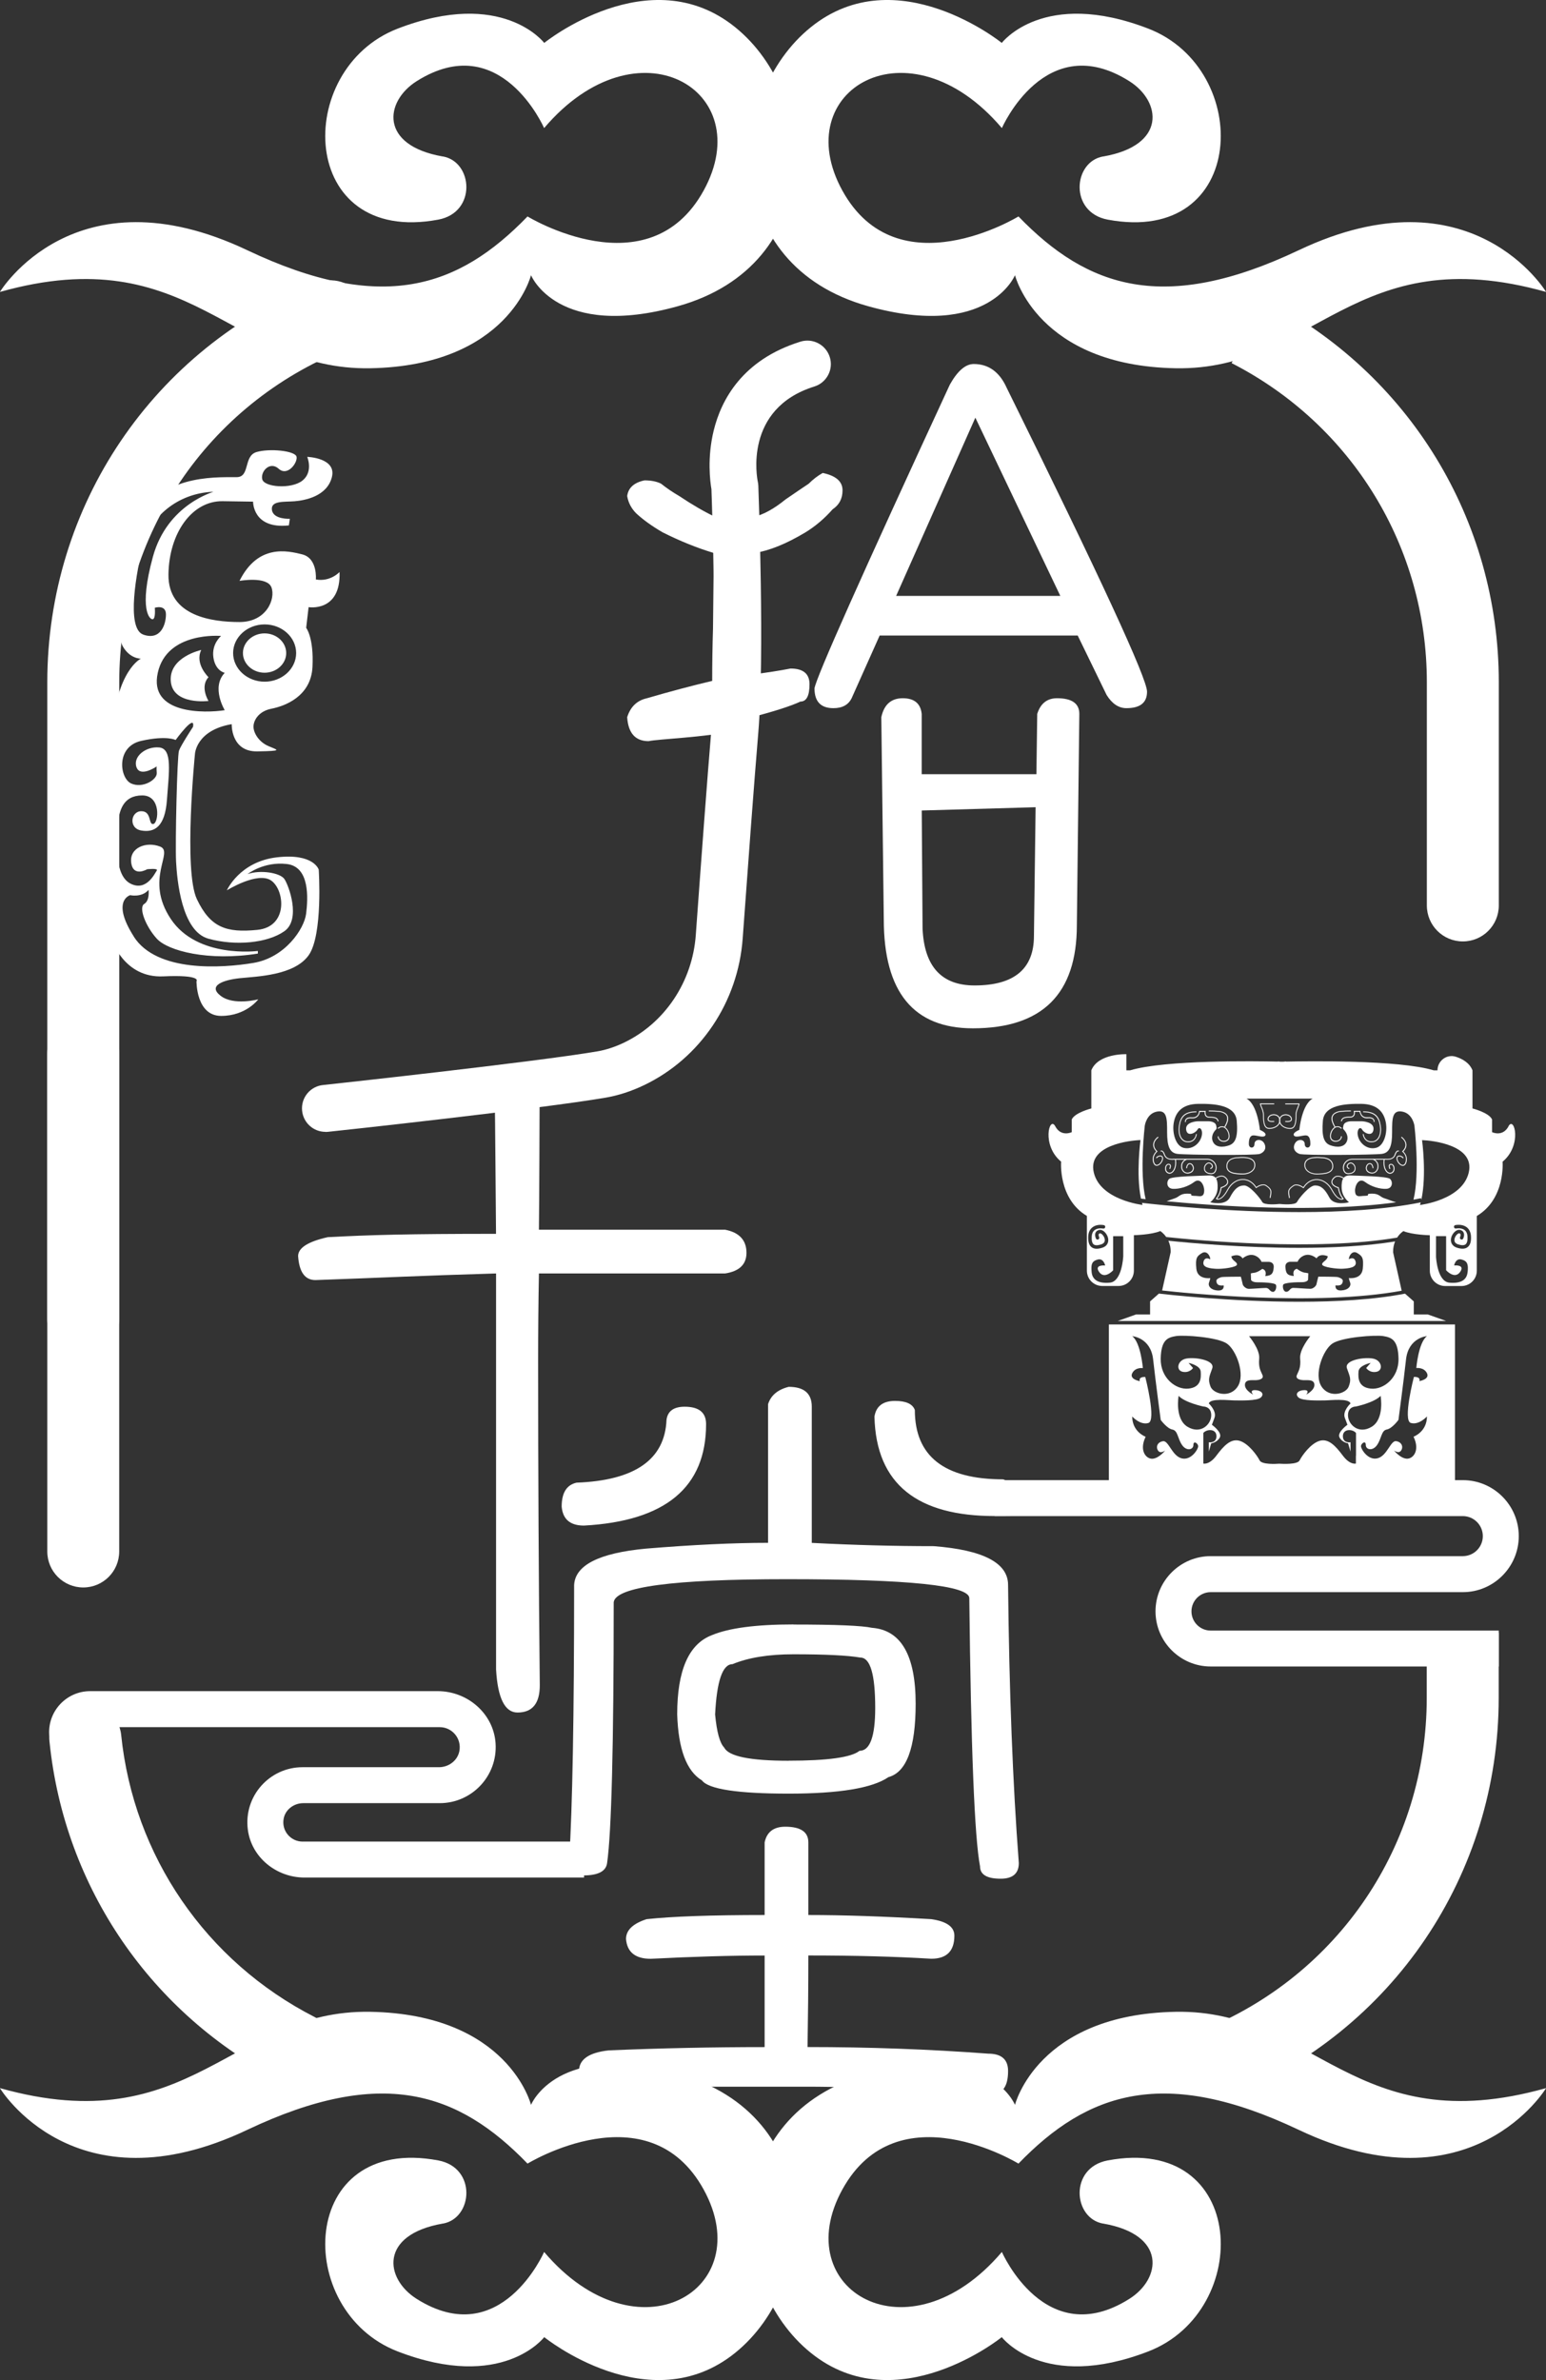 <?xml version="1.0" encoding="UTF-8"?>
<svg xmlns="http://www.w3.org/2000/svg" id="_图层_2" data-name="图层 2" viewBox="0 0 306.6 471.93">
  <rect x="0" y="0" width="306.6" height="471.93" fill="#333333" stroke="none"/>
  <g id="_图层_1-2" data-name="图层 1">
    <g>
      <g>
        <g>
          <path d="M145.73,144.92c-6.11,1.31-15.14,1.61-17.1,2.04-2.62,0-4.04-1.58-4.25-4.75.65-2.07,1.96-3.33,3.93-3.76,4.47-1.31,8.78-2.45,12.93-3.44,0-3.38.05-6.82.16-10.31l.16-15.05c-3.27-.98-6.65-2.34-10.14-4.09-2.07-1.2-3.82-2.45-5.24-3.76-.98-.98-1.58-2.13-1.8-3.44.22-1.64,1.36-2.67,3.44-3.11,1.31,0,2.4.22,3.27.65,1.09.87,2.29,1.69,3.6,2.45,2.62,1.75,4.96,3.11,7.04,4.09M149.58,102.46c1.85-.43,3.93-1.58,6.22-3.44,1.74-1.2,3.27-2.23,4.58-3.11.87-.87,1.8-1.58,2.78-2.13,2.62.55,3.93,1.69,3.93,3.44,0,1.64-.65,2.89-1.96,3.76-1.64,1.86-3.44,3.38-5.4,4.58-3.82,2.29-7.2,3.66-10.15,4.09v11.62c0,4.36-.06,8.51-.16,12.44,2.62-.33,5.07-.71,7.36-1.15,2.51,0,3.76,1.04,3.76,3.11,0,2.29-.6,3.44-1.8,3.44-1.86.87-5.07,1.91-9.65,3.11M213.72,126.02h-39.27l-5.56,12.44c-.65,1.31-1.86,1.96-3.6,1.96-2.51,0-3.76-1.31-3.76-3.93.33-2.18,9.27-22.25,26.84-60.22,1.53-2.73,3.11-4.09,4.74-4.09,2.95,0,5.13,1.58,6.55,4.75,18.54,37.53,27.82,57.6,27.82,60.22,0,2.18-1.36,3.27-4.09,3.27-1.53,0-2.84-.87-3.93-2.62l-5.73-11.78ZM182.8,153.51h22.74l.16-11.95c.65-2.07,1.96-3.11,3.93-3.11,2.95,0,4.42,1.04,4.42,3.11l-.49,41.89c0,13.64-6.87,20.45-20.62,20.45-11.78,0-17.67-7.2-17.67-21.6l-.49-40.09c.54-2.51,1.96-3.76,4.25-3.76s3.54,1.04,3.76,3.11v11.95ZM177.72,118.16h32.56l-16.85-35.34-15.71,35.34ZM205.38,160.06l-22.58.65.16,23.4c.33,7.53,3.76,11.29,10.31,11.29,7.85,0,11.78-3.27,11.78-9.82l.33-25.53Z" style="fill: #fff;"></path>
          <path d="M143.79,243.83h-36.91c.07-5.62.12-21.51.14-27.18h-8.92c.11,5.19.2,21.35.27,28-17.56,0-24.96.22-33.36.66-3.93.88-5.89,2.13-5.89,3.76.22,3.17,1.36,4.75,3.44,4.75,12.66-.44,20.87-.88,35.82-1.31v78.55c.33,5.67,1.75,8.51,4.25,8.51,2.95,0,4.42-1.8,4.42-5.4-.22-20.84-.33-42.22-.33-64.15,0-6,.05-11.84.16-17.51h36.91c2.83-.43,4.25-1.8,4.25-4.09,0-2.51-1.42-4.04-4.25-4.59Z" style="fill: #fff;"></path>
          <path d="M135.77,278.93c2.84,0,4.26,1.15,4.26,3.44,0,12.55-8.07,19.25-24.22,20.13-2.73,0-4.2-1.25-4.42-3.76,0-2.73.98-4.31,2.95-4.75,11.56-.43,17.51-4.58,17.84-12.44.22-1.74,1.42-2.62,3.6-2.62ZM160.97,305.93c8.4.44,16.47.65,24.22.65,9.82.76,14.73,3.33,14.73,7.69.22,21.06.93,39.44,2.13,55.14,0,2.07-1.2,3.11-3.6,3.11-2.73,0-4.09-.82-4.09-2.45-1.09-5.67-1.8-23.4-2.13-53.18,0-2.51-12.05-3.76-36.16-3.76-22.58,0-34.04,1.53-34.36,4.58,0,28.36-.44,45.6-1.31,51.71-.22,1.64-1.8,2.45-4.74,2.45-1.86,0-2.78-1.04-2.78-3.11.65-10.47.98-28.64.98-54.49.22-3.93,4.96-6.33,14.24-7.2,9.27-.76,17.34-1.15,24.22-1.15v-27.49c.55-1.74,1.91-2.89,4.09-3.44,3.05,0,4.58,1.31,4.58,3.93v27ZM151.64,405.91v-18.16c-6.66,0-14.18.22-22.58.65-3.06,0-4.69-1.31-4.91-3.93,0-1.74,1.36-3.05,4.09-3.93,5.02-.54,12.82-.82,23.4-.82v-14.4c.43-2.07,1.8-3.11,4.09-3.11,3.05,0,4.58,1.04,4.58,3.11v14.4c6.87,0,15,.27,24.38.82,3.05.44,4.58,1.53,4.58,3.27,0,3.06-1.53,4.58-4.58,4.58-7.09-.43-15.22-.65-24.38-.65,0,6.11-.06,12.16-.16,18.16,12.11,0,24.05.43,35.84,1.31,2.62,0,3.93,1.15,3.93,3.44,0,3.05-1.09,4.58-3.27,4.58-4.58,0-10.42-.27-17.51-.82-6.55-.44-12.98-.65-19.31-.65h-24.22c-8.95.44-14.67.65-17.18.65-2.18,0-3.38-1.26-3.6-3.76,0-2.29,1.96-3.66,5.89-4.09,10.36-.44,20.67-.65,30.93-.65ZM157.37,322.12c8.4,0,13.58.22,15.55.65,5.78.44,8.67,5.46,8.67,15.05,0,8.73-1.8,13.58-5.4,14.56-3.17,2.18-9.77,3.27-19.8,3.27s-15.87-.87-17.18-2.62c-3.06-1.85-4.69-6.22-4.91-13.09,0-8.73,2.29-13.96,6.87-15.71,3.38-1.42,8.78-2.13,16.2-2.13ZM156.39,349.12c7.74,0,12.44-.65,14.07-1.96,2.07,0,3.11-2.84,3.11-8.51,0-6.65-.98-9.98-2.95-9.98-2.51-.43-6.93-.65-13.25-.65-4.91,0-8.95.65-12.11,1.96-1.96,0-3.11,3.33-3.44,9.98.33,3.49.93,5.67,1.8,6.55.87,1.75,5.13,2.62,12.76,2.62ZM177.5,277.78c2.18,0,3.49.6,3.93,1.8,0,9.16,5.83,13.75,17.51,13.75,1.42.44,2.13,1.8,2.13,4.09,0,2.51,11.37,3.19-3.8,3.19s-23.53-6.19-23.85-19.72c.33-2.07,1.69-3.11,4.09-3.11Z" style="fill: #fff;"></path>
        </g>
        <path d="M64.54,224.43c-2.38,0-4.41-1.81-4.63-4.23-.24-2.56,1.65-4.83,4.2-5.06.49-.05,41.99-4.55,54.42-6.68,1.67-.29,3.41-.86,5.16-1.69,8.15-3.89,13.63-12.08,14.3-21.38.97-13.46,2.3-31.47,3.1-40.86,1.16-13.69.13-44,0-47.54-.26-1.5-.87-6.21.45-11.62,1.48-6.05,5.66-14.03,17.19-17.62,2.45-.77,5.06.6,5.83,3.06.77,2.45-.6,5.06-3.06,5.83-14.09,4.4-11.34,18.3-11.21,18.89.05.26.09.52.1.78.05,1.38,1.26,33.97-.01,49.02-.79,9.34-2.12,27.31-3.09,40.74-.91,12.63-8.42,23.78-19.58,29.11-2.53,1.21-5.09,2.04-7.6,2.47-12.78,2.19-53.12,6.59-55.13,6.78-.15.01-.29.02-.44.02Z" style="fill: #fff;"></path>
      </g>
      <g>
        <g>
          <path d="M242.7,226.4c-.2,0-.39-.04-.58-.14-.39-.19-.62-.54-.62-.94h.17c0,.33.2.62.52.78.3.15.78.2,1.2-.12.36-.28.33-.91.14-1.42-.21-.56-.66-1.11-1.22-1.07-.3.02-.42.12-.7.33h-.01s-.11-.13-.11-.13c.3-.23.46-.35.81-.37.69-.05,1.17.61,1.39,1.19.21.57.24,1.29-.2,1.62-.24.18-.52.28-.81.28Z" style="fill: #fff;"></path>
          <path d="M235.61,226.5c-.49,0-.92-.18-1.25-.54-.53-.58-.74-1.57-.57-2.7.26-1.73.95-2.89,3.49-2.89v.17c-2.41,0-3.07,1.09-3.32,2.74-.16,1.08.03,2.01.53,2.56.32.34.74.51,1.24.48,1.31-.08,1.46-1.41,1.46-1.46l.17.02s-.16,1.53-1.62,1.62c-.04,0-.09,0-.13,0Z" style="fill: #fff;"></path>
          <path d="M229.41,231.16c-.21,0-.53-.1-.71-.68-.36-1.15.36-1.94.6-2.16-.44-.47-.64-.95-.6-1.45.08-.88.91-1.45.95-1.48l.1.14s-.8.55-.87,1.35c-.04.46.16.93.61,1.37l.07.07-.08.06s-1,.8-.61,2.04c.09.27.26.59.58.56.42-.03.94-.63,1.02-1.18.04-.26-.03-.42-.21-.48-.27-.09-.73.1-.85.35l-.16-.08c.16-.32.71-.55,1.06-.44.12.04.4.18.33.67-.1.64-.67,1.29-1.18,1.33-.02,0-.03,0-.05,0Z" style="fill: #fff;"></path>
          <path d="M240.24,232.81s-.02,0-.04,0c-.71-.02-1.2-.31-1.37-.79-.15-.45.02-.99.43-1.33.25-.2.56-.24.84-.08.28.15.46.44.43.7-.01.13-.09.37-.48.49l-.05-.17c.22-.07.34-.19.35-.34.02-.19-.13-.42-.34-.53-.22-.12-.45-.09-.65.07-.35.29-.51.75-.38,1.13.14.41.57.65,1.21.67.4.01.67-.18.81-.58.17-.47.1-.98-.19-1.39-.31-.44-.8-.7-1.33-.7h-6.81s-1.42.17-1.81-.95c-.19-.55-.37-.67-.47-.7-.1-.03-.16.02-.16.03l-.11-.13s.17-.1.32-.06c.23.06.43.34.59.81.34.98,1.58.83,1.63.82h6.82c.59,0,1.14.3,1.48.78.32.47.4,1.03.21,1.55-.17.46-.49.7-.95.7Z" style="fill: #fff;"></path>
          <path d="M235.49,232.69c-.27,0-.51-.08-.72-.25-.4-.31-.59-.88-.51-1.43.09-.57.46-1.02,1.03-1.22l.06.16c-.5.19-.83.58-.91,1.09-.08.49.1,1,.44,1.27.21.17.58.32,1.14.1.41-.17.61-.51.54-.93-.06-.36-.3-.64-.56-.66-.12-.01-.22.02-.31.1-.25.22-.28.72-.28.72h-.17s.03-.58.34-.85c.12-.11.27-.16.44-.14.34.02.65.37.72.81.06.39-.08.88-.65,1.12-.2.08-.4.12-.59.12Z" style="fill: #fff;"></path>
          <path d="M231.96,232.72c-.07,0-.14,0-.22-.03-.54-.14-.73-.67-.67-1.14.06-.46.33-.78.67-.78.19,0,.32.06.4.18.18.29-.06.79-.09.85l-.16-.08c.06-.13.21-.5.1-.68-.04-.07-.12-.1-.25-.1-.29,0-.46.32-.49.62-.05.39.1.83.54.95.24.06.47,0,.68-.2.49-.45.72-1.46.55-2.44l.17-.03c.18,1.06-.06,2.1-.6,2.6-.19.18-.41.27-.63.27Z" style="fill: #fff;"></path>
          <path d="M251.81,223.84c-.1,0-.2,0-.29-.02-1.03-.14-1.03-1.81-1.03-2.7v-.11c0-.48-.25-1.11-.44-1.56-.16-.4-.21-.54-.16-.62.02-.03.05-.05.09-.05h2.72v.17h-2.66c.02.09.1.27.16.43.19.47.45,1.11.45,1.62v.11c0,.84,0,2.41.88,2.53.64.09,1.39-.15,1.82-.58.29-.29.42-.65.37-1.05-.08-.58-.55-.84-.97-.88-.46-.05-1,.14-1.15.58-.06.17-.05.3.02.39.2.24.83.21,1.06.17l.03.17s-.92.13-1.22-.23c-.12-.14-.14-.33-.06-.56.19-.53.81-.75,1.34-.7.49.05,1.04.35,1.12,1.03.06.45-.09.86-.42,1.2-.4.4-1.06.65-1.68.65Z" style="fill: #fff;"></path>
          <path d="M241.58,237.86c-.25,0-.39-.11-.4-.12l-.07-.06.06-.07c.75-.82.92-2.12.92-2.13v-.06s.06-.02.06-.02c.73-.22,1.15-.55,1.23-.94.06-.32-.13-.69-.53-.99-.75-.59-1.93.38-1.94.39l-.11-.13c.05-.04,1.3-1.07,2.16-.39.45.35.66.77.59,1.16-.06.32-.33.75-1.29,1.06-.04.26-.24,1.32-.88,2.09.07.03.2.05.36.02.36-.08.94-.45,1.66-1.79.68-1.27,1.8-2.05,2.99-2.09,1.07-.04,2.07.53,2.75,1.57.28-.19,1.28-.81,1.98-.35,1.16.76,1.08,1.18.93,2.1-.02.13-.05.28-.07.43l-.17-.03c.02-.16.05-.3.07-.44.15-.9.21-1.23-.85-1.93-.7-.46-1.84.39-1.85.4l-.08.06-.05-.08c-.65-1.03-1.62-1.6-2.65-1.57-1.13.04-2.19.79-2.85,2-.76,1.4-1.39,1.79-1.79,1.87-.07.01-.13.02-.18.02Z" style="fill: #fff;"></path>
          <path d="M246.43,232.88c-.07,0-.14,0-.22,0h-.15c-.89-.06-2-.12-2.53-.74-.24-.27-.34-.63-.3-1.07.14-1.62,2.23-1.61,2.35-1.61,1.44-.12,2.44.06,2.96.56.28.27.42.63.4,1.06-.02.44-.2.83-.54,1.14-.46.42-1.2.66-1.97.66ZM245.53,229.63c-.33,0-2.01.07-2.13,1.45-.03.39.05.7.26.94.49.56,1.55.62,2.41.67h.16c.8.06,1.59-.18,2.06-.6.31-.28.47-.62.48-1.02.01-.38-.1-.7-.35-.93-.48-.46-1.43-.63-2.83-.51h0s0,0,0,0c0,0-.02,0-.05,0Z" style="fill: #fff;"></path>
          <path d="M242.97,223.49l-.15-.09c.51-.86.67-1.54.49-2.03-.18-.48-.65-.68-1.08-.82-.58-.18-2.49-.18-2.51-.18v-.17c.08,0,1.96,0,2.56.19.29.09.96.3,1.2.92.21.54.04,1.28-.5,2.18Z" style="fill: #fff;"></path>
          <path d="M235.01,222.49s-.06-.36.19-.63c.22-.25.61-.35,1.16-.3.4.03.73-.06.98-.27.41-.35.46-.92.46-.93v-.08h1.32l-.02.11s-.11.5.14.8c.13.17.35.25.64.25,1.08,0,1.63.13,1.79.89l-.17.04c-.13-.59-.48-.75-1.62-.75-.35,0-.61-.11-.78-.31-.22-.28-.21-.66-.19-.84h-.95c-.03.19-.14.65-.51.97-.28.24-.66.35-1.11.31-.49-.04-.83.04-1.02.24-.19.21-.15.49-.15.49l-.17.03Z" style="fill: #fff;"></path>
        </g>
        <g>
          <path d="M264.92,226.4c-.28,0-.57-.09-.81-.28-.43-.33-.41-1.05-.2-1.62.21-.57.71-1.23,1.39-1.19.35.02.51.14.8.36l-.09.15h-.01c-.28-.22-.41-.32-.7-.34-.55-.04-1.01.51-1.22,1.07-.19.51-.22,1.15.14,1.42.42.32.89.27,1.2.12.33-.16.52-.45.52-.78h.17c0,.39-.23.75-.62.94-.18.09-.38.14-.58.14Z" style="fill: #fff;"></path>
          <path d="M272.01,226.5s-.09,0-.13,0c-1.46-.09-1.62-1.61-1.62-1.62l.17-.02c0,.06.15,1.38,1.46,1.46.5.03.92-.13,1.24-.48.5-.54.69-1.48.53-2.56-.25-1.64-.91-2.74-3.32-2.74v-.17c2.54,0,3.23,1.15,3.49,2.89.17,1.13-.04,2.12-.57,2.7-.32.35-.75.54-1.25.54Z" style="fill: #fff;"></path>
          <path d="M278.2,231.16s-.03,0-.05,0c-.51-.04-1.09-.69-1.18-1.33-.07-.49.21-.63.33-.67.35-.11.9.11,1.06.44l-.16.08c-.13-.25-.58-.44-.85-.35-.18.06-.25.22-.21.48.08.55.6,1.15,1.02,1.18.33.03.5-.29.58-.56.39-1.24-.57-2.01-.61-2.04l-.08-.06.07-.07c.45-.45.65-.91.61-1.37-.07-.8-.86-1.35-.87-1.35l.1-.14s.86.6.95,1.48c.05.49-.15.98-.6,1.45.24.22.96,1.02.6,2.16-.18.58-.51.68-.71.68Z" style="fill: #fff;"></path>
          <path d="M267.38,232.81c-.45,0-.78-.24-.95-.7-.19-.52-.11-1.09.21-1.55.34-.48.89-.77,1.48-.77h6.81c.07,0,1.31.15,1.64-.83.16-.48.36-.75.59-.81.15-.04.27.02.32.06l-.11.13s-.07-.06-.16-.03c-.09.03-.28.16-.47.7-.38,1.12-1.8.94-1.82.94h-6.8c-.53.01-1.03.27-1.33.71-.29.42-.36.93-.19,1.39.15.4.42.59.82.58.64-.02,1.07-.26,1.21-.67.13-.38-.02-.85-.38-1.13-.19-.16-.43-.18-.65-.07-.22.12-.36.34-.34.53.02.16.14.28.35.34l-.05.17c-.38-.12-.46-.36-.48-.49-.03-.26.15-.55.43-.7.28-.15.59-.12.84.08.41.33.58.88.43,1.33-.16.48-.66.77-1.37.79-.01,0-.03,0-.04,0Z" style="fill: #fff;"></path>
          <path d="M272.12,232.69c-.19,0-.39-.04-.59-.12-.57-.24-.71-.73-.65-1.12.07-.44.38-.78.72-.81.17-.01.32.04.44.14.3.27.33.82.34.85h-.17s-.03-.49-.28-.72c-.09-.08-.19-.11-.31-.1-.26.02-.51.3-.56.66-.07.41.14.76.54.93.55.23.92.07,1.14-.1.34-.27.52-.78.44-1.27-.08-.51-.41-.9-.91-1.09l.06-.16c.56.21.94.65,1.03,1.22.09.56-.11,1.12-.51,1.43-.21.16-.45.25-.72.25Z" style="fill: #fff;"></path>
          <path d="M275.66,232.72c-.22,0-.44-.09-.63-.27-.54-.5-.78-1.54-.6-2.6l.17.03c-.17.98.06,1.99.55,2.44.21.19.44.26.68.2.44-.11.59-.56.54-.95-.04-.3-.21-.62-.49-.62-.13,0-.21.03-.25.1-.11.18.04.55.1.68l-.16.08c-.03-.06-.27-.56-.09-.85.08-.12.21-.18.4-.18.33,0,.61.32.67.78.06.46-.12,1-.67,1.14-.07.02-.14.03-.22.03Z" style="fill: #fff;"></path>
          <path d="M255.8,223.84c-.62,0-1.28-.25-1.68-.65-.33-.33-.48-.74-.42-1.2.09-.68.64-.98,1.12-1.03.52-.06,1.15.17,1.34.7.08.23.06.42-.06.56-.31.37-1.18.24-1.22.23l.03-.17c.23.03.86.07,1.06-.17.08-.09.09-.22.02-.39-.15-.44-.7-.63-1.15-.58-.42.04-.89.3-.97.88-.05.4.08.76.37,1.05.43.43,1.18.67,1.82.58.88-.12.88-1.69.88-2.53v-.11c0-.52.26-1.16.45-1.62.06-.16.14-.34.16-.43h-2.66v-.17h2.72s.07.02.09.05c.05.08,0,.21-.16.62-.18.45-.44,1.07-.44,1.56v.11c0,.9,0,2.56-1.03,2.7-.1.01-.19.02-.29.02Z" style="fill: #fff;"></path>
          <path d="M266.03,237.86c-.06,0-.12,0-.18-.02-.4-.08-1.03-.47-1.79-1.87-.65-1.21-1.72-1.96-2.85-2-1.03-.03-2,.54-2.65,1.57l-.05.08-.08-.06s-1.15-.86-1.85-.4c-1.06.7-1,1.03-.85,1.93.02.13.05.28.07.44l-.17.03c-.02-.16-.05-.3-.07-.43-.16-.92-.23-1.34.93-2.1.7-.46,1.69.15,1.98.35.68-1.04,1.69-1.61,2.75-1.57,1.19.04,2.31.82,2.99,2.09.72,1.34,1.3,1.71,1.66,1.79.17.04.29,0,.36-.02-.65-.77-.84-1.83-.88-2.09-.96-.31-1.23-.74-1.29-1.06-.07-.39.14-.81.59-1.16.86-.67,2.11.35,2.16.39l-.11.13s-1.19-.98-1.94-.39c-.39.31-.59.67-.53.99.07.39.5.72,1.23.94l.05.02v.06s.18,1.31.93,2.13l.06.07-.07.06s-.15.12-.4.12Z" style="fill: #fff;"></path>
          <path d="M261.19,232.88c-.77,0-1.51-.25-1.97-.66-.34-.31-.52-.7-.54-1.14-.02-.44.12-.79.4-1.06.52-.49,1.51-.68,2.96-.56.12,0,2.22-.01,2.35,1.61.04.43-.06.79-.3,1.07-.53.62-1.64.68-2.53.73h-.15c-.07.01-.14.02-.22.02ZM261.22,229.6c-.96,0-1.64.18-2.02.55-.24.23-.36.55-.35.93.01.4.18.74.48,1.02.47.43,1.26.66,2.06.61h.16c.86-.06,1.93-.12,2.41-.68.21-.24.29-.54.26-.94-.13-1.5-2.16-1.45-2.18-1.45h0s0,0,0,0c-.29-.02-.55-.04-.8-.04Z" style="fill: #fff;"></path>
          <path d="M264.65,223.49c-.54-.9-.71-1.64-.5-2.18.24-.62.91-.83,1.2-.92.6-.19,2.48-.19,2.56-.19v.17s-1.93,0-2.51.18c-.43.14-.9.34-1.08.82-.19.49-.02,1.17.49,2.03l-.15.09Z" style="fill: #fff;"></path>
          <path d="M272.6,222.49l-.17-.03s.04-.28-.15-.49c-.19-.2-.53-.29-1.02-.24-.45.04-.82-.07-1.11-.31-.37-.32-.48-.78-.51-.97h-.95c.02.18.03.56-.19.84-.17.21-.43.31-.78.31-1.14,0-1.49.16-1.62.75l-.17-.04c.17-.75.71-.89,1.79-.89.29,0,.51-.08.64-.25.25-.31.14-.8.14-.8l-.02-.11h1.31s0,.08,0,.08c0,0,.05.58.46.93.25.21.58.3.98.27.55-.05.94.06,1.16.3.25.27.19.62.19.63Z" style="fill: #fff;"></path>
        </g>
        <g>
          <path d="M274.62,237.63c-.93-.27-1.06-.95-2.51-.95s-.4.34-1.05.41-.41,0-1.01.07c-.6.07-1.26.14-1.32-.95-.07-1.09.73-2.79,1.98-1.84,1.26.95,2.98,1.43,4.23,1.36,1.26-.07,1.32-1.43.73-1.97-.6-.54-6.35-.61-7.81-.68-1.46-.07-1.85.75-1.79,2.52.07,1.77,1.46,2.79,1.46,2.79,0,0-2.98.82-3.9-.95-.93-1.77-1.72-2.38-2.84-2.38s-3.18,2.52-3.57,3.27c-.37.69-3.03.44-3.45.4-.42.04-3.08.29-3.45-.4-.4-.75-2.45-3.27-3.57-3.27s-1.92.61-2.84,2.38c-.93,1.77-3.9.95-3.9.95,0,0,1.39-1.02,1.46-2.79.07-1.77-.33-2.59-1.79-2.52-1.46.07-7.21.14-7.81.68-.6.54-.53,1.9.73,1.97,1.26.07,2.98-.41,4.23-1.36,1.26-.95,2.05.75,1.98,1.84-.07,1.09-.73,1.02-1.32.95-.6-.07-.36,0-1.01-.07s.41-.41-1.05-.41-1.59.68-2.51.95c-.33.1-.9.33-1.57.56,9.78.93,29.88,2.35,45.53.21-.97-.27-1.82-.65-2.25-.77Z" style="fill: #fff;"></path>
          <path d="M219.91,262.62v31.52h68.64v-31.52h-68.64ZM264.2,266.43c1.84-1.29,8.58-1.77,10.15-1.5s2.93.68,3,4.49c.07,3.81-3,6.2-5.52,5.92-2.52-.27-2.5-2.18-2.41-3.4.09-1.23,2.41-1.7,2.41-1.7l-.89,1.02s.68,1.02,2.04.75c1.36-.27,1.09-2.18-.54-2.59-1.63-.41-5.92.2-5.31,1.91.61,1.7.89,2.18.34,3.61-.54,1.43-3.81,2.38-5.38,0-1.57-2.38.27-7.22,2.11-8.51ZM272.03,282.91c-2.59,1.57-4.67-.44-4.7-2.25-.03-1.81,1.57-1.77,1.57-1.77,0,0,3.61-.75,4.9-2.11,0,0,.82,4.56-1.77,6.13ZM233.19,264.93c1.57-.27,8.31.2,10.15,1.5,1.84,1.29,3.68,6.13,2.11,8.51-1.57,2.38-4.83,1.43-5.38,0-.54-1.43-.27-1.91.34-3.61.61-1.7-3.68-2.32-5.31-1.91-1.63.41-1.91,2.32-.54,2.59,1.36.27,2.04-.75,2.04-.75l-.89-1.02s2.32.48,2.41,1.7c.09,1.23.11,3.13-2.41,3.4-2.52.27-5.58-2.11-5.52-5.92.07-3.81,1.43-4.22,3-4.49ZM240.21,280.66c-.03,1.81-2.11,3.81-4.7,2.25-2.59-1.57-1.77-6.13-1.77-6.13,1.29,1.36,4.9,2.11,4.9,2.11,0,0,1.6-.04,1.57,1.77ZM234.35,289.17c-1.91-.48-2.59-3.54-3.68-3.4-1.09.14-1.5,1.09-1.02,1.84.48.75,1.43,0,1.43,0,0,0-1.16,1.49-2.45,1.63-1.29.14-2.79-1.56-1.43-4.35,0,0-2.66-.95-2.66-4.02,0,0,1.57,1.77,3.2,1.29,1.63-.48-.61-9.12-.61-9.12,0,0-1.36-.14-1.09.82,0,0-2.11-.34-1.5-1.57.61-1.23,2.11-1.02,2.11-1.02,0,0-.41-5.04-2.11-6.33,0,0,3.68.27,4.15,4.63.48,4.36,1.5,11.98,1.5,11.98,0,0,1.23,1.7,2.32,1.91,1.09.2,1.02,1.77,1.91,3.06s2.25.95,2.25,0,.89-.34.95.2c.07.54-1.36,2.93-3.27,2.45ZM268.9,288.63v1.57s-1.16.34-2.59-1.57c-1.43-1.91-2.86-3.47-4.63-2.93-1.77.54-3.47,2.93-3.95,3.88-.42.85-3.38.69-4.04.65-.63.05-3.45.2-3.88-.65-.48-.95-2.18-3.34-3.95-3.88-1.77-.54-3.2,1.02-4.63,2.93-1.43,1.91-2.59,1.57-2.59,1.57v-6.06c.68-.82,2.58-.88,2.6.61.02,1.49-1.51,1.23-1.51,1.23v1.84l.48-1.63s1.16-.14,1.7-1.16c.54-1.02-1.57-2.52-1.57-2.52l.51-1.36c.51-1.36-1.12-2.86-1.12-2.86.27-1.09,4.02-.61,5.11-.61s4.49.14,5.24-.61c.75-.75-.07-1.43-1.22-1.43s-.34.89-.34.89c0,0-1.63-.82-1.63-1.91s1.23-.95,1.98-.95,1.84-.2,1.5-1.02c-.34-.82-.82-1.43-.65-3.27.17-1.84-2.01-4.43-2.01-4.43h12.14s-2.18,2.59-2.01,4.43c.17,1.84-.31,2.45-.65,3.27-.34.82.75,1.02,1.5,1.02s1.98-.14,1.98.95-1.63,1.91-1.63,1.91c0,0,.81-.89-.34-.89s-1.97.68-1.22,1.43c.75.75,4.15.61,5.24.61s4.83-.48,5.11.61c0,0-1.64,1.5-1.12,2.86l.51,1.36s-2.11,1.5-1.57,2.52c.54,1.02,1.7,1.16,1.7,1.16l.48,1.63v-1.84s-1.53.26-1.51-1.23c.02-1.49,1.92-1.43,2.6-.61v4.49ZM280.4,273.03s-2.25,8.65-.61,9.12c1.63.48,3.2-1.29,3.2-1.29,0,3.06-2.66,4.02-2.66,4.02,1.36,2.79-.14,4.49-1.43,4.35-1.29-.14-2.45-1.63-2.45-1.63,0,0,.95.75,1.43,0,.48-.75.07-1.7-1.02-1.84-1.09-.14-1.77,2.93-3.68,3.4-1.91.48-3.34-1.91-3.27-2.45.07-.54.95-1.16.95-.2s1.36,1.29,2.25,0,.82-2.86,1.91-3.06c1.09-.2,2.32-1.91,2.32-1.91,0,0,1.02-7.63,1.5-11.98.48-4.36,4.15-4.63,4.15-4.63-1.7,1.29-2.11,6.33-2.11,6.33,0,0,1.5-.2,2.11,1.02.61,1.23-1.5,1.57-1.5,1.57.27-.95-1.09-.82-1.09-.82Z" style="fill: #fff;"></path>
          <path d="M228.08,260.64h-2.79l-3.63,1.29h65.14l-3.63-1.29h-2.79v-2.59l-1.74-1.54c-6.22,1.21-13.71,1.61-20.94,1.61-13.83,0-26.69-1.48-27.87-1.62l-1.75,1.55v2.59Z" style="fill: #fff;"></path>
          <path d="M257.7,247.43c-11.19,0-21.74-.97-25.99-1.41.28.61.48,1.37.45,2.3l-1.69,7.56c4.44.5,30.49,3.19,47.51.05l-1.7-7.61c-.02-.86.15-1.57.39-2.16-5.81.94-12.5,1.27-18.99,1.27ZM252.39,256.15c-.59-.05-.68-.77-1.32-.77s-2.81.18-3.4.18-1.17-.59-1.22-.91-.37-1.5-.37-1.5c0,0-3.58,0-3.86.09-.27.09-1.07.32-.99.82.08.5.26.95,1.44.82,0,0,.23,1.09-1.18,1-1.41-.09-1.95-.91-1.73-1.54.23-.64.26-.91.26-.91,0,0-2.53.36-2.76-1.84-.23-2.2.14-2.52,1.09-3.11.95-.59,1.66.5,1.67,1.23,0,0-1.08-.68-1.35.5-.27,1.18,1.43,1.31,2.55,1.38,1.12.07,4.04-.29,4.1-.84s-1.03-.77-1.12-1.63c0,0,1.51-.73,2.23.41,0,0,1.04-.96,2.22-.64,1.18.32,1.54,1.32,1.54,1.32h1.41s1.09-.05,1,1.09c-.09,1.13-.32,1.63-1.68,1.73,0,0,.45-1.14-.59-1.43,0,0-1,.8-1.82.8l-.45.09.05,1.32s.23.45,1.18.45,3.63.05,3.77.54c.14.5-.09,1.41-.68,1.36ZM270.26,251.58c-.23,2.2-2.76,1.84-2.76,1.84,0,0,.03.27.26.91.23.64-.32,1.45-1.72,1.54-1.41.09-1.18-1-1.18-1,1.18.14,1.36-.32,1.44-.82s-.72-.73-.99-.82c-.27-.09-3.86-.09-3.86-.09,0,0-.32,1.18-.37,1.5s-.63.91-1.22.91-2.77-.18-3.4-.18-.73.73-1.32.77c-.59.05-.82-.86-.68-1.36.14-.5,2.81-.54,3.77-.54s1.18-.45,1.18-.45l.05-1.32-.45-.09c-.82,0-1.82-.8-1.82-.8-1.04.29-.59,1.43-.59,1.43-1.36-.09-1.59-.59-1.68-1.73-.09-1.13,1-1.09,1-1.09h1.41s.36-1,1.54-1.32c1.18-.32,2.22.64,2.22.64.72-1.13,2.23-.41,2.23-.41-.09.86-1.18,1.09-1.12,1.63.06.54,2.98.91,4.1.84s2.83-.2,2.55-1.38c-.27-1.18-1.35-.5-1.35-.5.01-.73.72-1.82,1.67-1.23.95.59,1.32.91,1.09,3.11Z" style="fill: #fff;"></path>
          <path d="M299.17,223.33c-1.16,2.18-3.27,1.16-3.27,1.16v-2.52c-.61-1.36-3.88-2.18-3.88-2.18v-7.56c-.59-1.47-1.96-2.27-3.33-2.7-1.79-.56-3.61.82-3.61,2.7h0s-.75,0-.75,0c-6.98-2.09-24.94-1.82-29.28-1.73v-.04l-.58.06c-.1,0-.18,0-.24,0-.06,0-.14,0-.24,0l-.58-.06v.04c-4.34-.1-22.3-.36-29.28,1.73h-.75v-3.2s-5.58-.2-6.95,3.2v7.56s-3.27.82-3.88,2.18v2.52s-2.11,1.02-3.27-1.16c-1.16-2.18-2.79,3.75,1.16,7.01,0,0-.61,7.35,5.11,10.76v10.85c0,1.68,1.36,3.04,3.04,3.04h3.24c1.68,0,3.04-1.36,3.04-3.04v-7.03s3.47-.07,5.24-.82c0,0,.61.38,1.17,1.18,6.06.65,29.63,2.86,45.8.12.57-.88,1.24-1.29,1.24-1.29,1.77.75,5.24.82,5.24.82v7.03c0,1.68,1.36,3.04,3.04,3.04h3.24c1.68,0,3.04-1.36,3.04-3.04v-10.85c5.72-3.4,5.11-10.76,5.11-10.76,3.95-3.27,2.32-9.19,1.16-7.01ZM262.35,222.24c.27-3.13,4.36-3.4,7.63-3.36,3.27.05,4.49,1.73,4.86,3.72.36,2-.36,4.58-1.91,4.99-1.54.41-3.04-.59-3.54-2.04-.5-1.45.32-2.32.73-1.59.41.73,2.09,1.54,2.27,0s-2.27-1.63-2.27-1.63h-2.13s-1.52-.04-1.59,1c0,.05-.01.09-.03.14v.02c-.07.18-.02.37.12.5.59.58.95,1.49.63,2.29-.5,1.27-2,1.27-3.27.82-1.27-.45-1.77-1.73-1.5-4.86ZM232.78,222.6c.36-2,1.59-3.68,4.86-3.72,3.27-.05,7.35.23,7.63,3.36.27,3.13-.23,4.4-1.5,4.86-1.27.45-2.77.45-3.27-.82-.32-.8.04-1.72.63-2.29.13-.13.19-.33.12-.5v-.02s-.03-.09-.03-.14c-.07-1.04-1.59-1-1.59-1h-2.13s-2.45.09-2.27,1.63c.18,1.54,1.86.73,2.27,0,.41-.73,1.23.14.73,1.59-.5,1.45-2,2.45-3.54,2.04-1.54-.41-2.27-3-1.91-4.99ZM215.82,245.1c.04-.74.32-1.33.81-1.72.56-.45,1.34-.61,2.27-.46.19.03.32.21.29.4-.03.19-.21.32-.4.29-.72-.11-1.33,0-1.73.32-.33.27-.52.68-.55,1.22-.05.82.08,1.36.39,1.6.29.22.78.22,1.47,0,.61-.2.84-.59.69-1.17-.16-.61-.69-1.07-.92-1.02-.18.04-.22.11-.23.14-.08.16.01.47.07.6.08.17,0,.38-.17.46-.17.08-.38,0-.46-.16-.03-.07-.32-.7-.07-1.21.09-.18.29-.42.72-.51.72-.15,1.51.69,1.73,1.53.19.73-.01,1.64-1.14,2-.41.13-.78.2-1.1.2-.4,0-.74-.1-1.01-.31-.51-.39-.72-1.11-.66-2.19ZM222.75,249.2s-.23,4.9-2.63,5.13c-2.41.23-3.5-.64-3.63-2.1-.14-1.47,0-2.16,1.2-2.48,1.2-.32,1.48,1.18,1.48,1.18,0,0-2.27-.23-1.18,1.3,1.09,1.53,2.77-.35,2.77-.35v-6.76h2v4.09ZM281.61,238.92c.05-.16.1-.33.14-.5-7.17,1.44-15.77,1.92-24.08,1.92-14.13,0-27.39-1.39-31.2-1.83.04.14.08.28.12.41,0,0-8.38-.95-9.67-6.43-1.29-5.48,7.29-6.37,9.26-6.43,0,0-.92,6.67.09,11.61.25.03.56.06.93.11-1.27-5.26-.17-14.57-.17-14.57,0,0,.33-2.38,2.38-2.79,2.05-.41,2.05,1.43,2.05,4.09s.46,4.09,2.05,4.29c1.59.2,15.41.34,16.34,0,.93-.34,1.39-1.16.86-2.11-.53-.95-1.92-.82-1.92.14s-1.12.95-1.12,0,.2-1.7.93-1.7,2.03.54,2.34,0c.31-.54-1.08-1.09-1.08-1.09,0,0-.46-5.04-2.65-6.2h13.12c-2.18,1.16-2.65,6.2-2.65,6.2,0,0-1.39.54-1.08,1.09.31.54,1.61,0,2.34,0s.93.75.93,1.7-1.12.95-1.12,0-1.39-1.09-1.92-.14c-.53.95-.07,1.77.86,2.11.93.34,14.75.2,16.34,0,1.59-.2,2.05-1.63,2.05-4.29s0-4.49,2.05-4.09c2.05.41,2.38,2.79,2.38,2.79,0,0,1.11,9.43-.19,14.67.51-.09,1.01-.19,1.5-.29l.06.3c1.08-4.96.14-11.82.14-11.82,1.97.07,10.55.95,9.26,6.43-1.29,5.48-9.67,6.43-9.67,6.43ZM291.05,252.23c-.14,1.47-1.23,2.33-3.63,2.1-2.41-.23-2.63-5.13-2.63-5.13v-4.09h2v6.76s1.68,1.88,2.77.35c1.09-1.53-1.18-1.3-1.18-1.3,0,0,.27-1.5,1.48-1.18,1.2.32,1.34,1.01,1.2,2.48ZM291.05,247.29c-.27.21-.6.31-1.01.31-.33,0-.69-.07-1.1-.2-1.13-.37-1.33-1.28-1.14-2,.22-.84,1.01-1.67,1.73-1.53.43.09.63.32.72.51.25.51-.03,1.14-.07,1.21-.08.17-.29.25-.46.16-.17-.08-.25-.29-.16-.46.06-.13.15-.44.07-.6-.01-.02-.05-.1-.23-.14-.23-.05-.76.41-.92,1.02-.15.58.08.97.69,1.17.69.22,1.18.22,1.47,0,.31-.24.44-.78.39-1.6-.03-.54-.22-.95-.55-1.22-.39-.32-1.01-.43-1.73-.32-.19.03-.37-.1-.4-.29-.03-.19.1-.37.29-.4.93-.14,1.71.02,2.27.46.48.39.76.99.81,1.72.07,1.08-.15,1.8-.66,2.19Z" style="fill: #fff;"></path>
        </g>
      </g>
      <g>
        <path d="M48.18,129.49c0,2.15,1.93,3.9,4.29,3.9s4.29-1.75,4.29-3.9-1.93-3.9-4.29-3.9-4.29,1.75-4.29,3.9Z" style="fill: #fff;"></path>
        <path d="M41.35,134.28s-2.78-2.65-1.44-5.4c0,0-6.42,1.38-6.04,6.19.38,4.8,7.48,3.92,7.48,3.92,0,0-1.76-2.82,0-4.71Z" style="fill: #fff;"></path>
        <path d="M51.23,198.15s-4.89,1.31-7.48-.7c-2.59-2,.48-3.14,3.84-3.49,3.36-.35,10.74-.52,13.61-4.53,2.88-4.01,2.01-16.99,2.01-16.99,0,0-.96-3.31-8.34-2.44-7.38.87-9.88,6.54-9.88,6.54,0,0,6.14-3.83,8.82-1.92,2.68,1.92,3.36,9.15-2.78,9.76-6.14.61-9.3-.44-11.99-6.1-2.68-5.66-.38-28.76-.38-28.76,0,0,.19-4.71,7.29-5.93,0,0-.19,5.49,5.08,5.4,5.27-.09,4.03-.26,2.21-1.05-1.82-.78-2.86-2.44-2.96-3.66-.11-1.22.85-3.22,3.54-3.75,2.68-.52,7.86-2.44,8.15-8.28.29-5.84-1.25-7.76-1.25-7.76l.48-4.1s6.42,1.05,6.14-6.97c0,0-1.82,2-4.7,1.48,0,0,.38-4.18-2.68-4.97-3.07-.78-8.82-2.05-12.46,5.25,0,0,5.47-.98,6.33,1.28.86,2.27-.96,6.88-6.33,6.88s-14.19-1.13-14.09-9.41c.1-8.28,4.7-14.64,10.74-14.55l6.04.09s-.1,5.49,7.1,4.71l.19-1.31s-3.26.17-3.55-1.74c-.29-1.92,2.49-1.57,4.51-1.74,2.01-.17,6.42-.96,7.38-4.79.96-3.83-4.89-4.01-4.89-4.01,0,0,1.25,2.96-.96,4.71-2.21,1.74-7.57,1.31-7.96-.26-.38-1.57,1.53-3.66,3.26-2.09,1.73,1.57,3.74-1.13,3.55-2.35-.19-1.22-5.37-1.74-7.96-.96-2.59.78-1.25,4.88-3.84,4.97-2.59.09-14.67-.87-18.41,7.49-3.74,8.36-5.75,23.35-4.31,25.97,1.44,2.61,3.64,2.53,3.64,2.53,0,0-4.89,2.27-5.75,14.99-.86,12.72,0,40.78,0,40.78,0,0,2.4,7.58,10.16,7.23,7.77-.35,6.62.96,6.62.96,0,0-.1,6.88,4.89,6.88s7.38-3.31,7.38-3.31ZM58.73,129.49c0,3.13-2.81,5.68-6.25,5.68s-6.25-2.55-6.25-5.68,2.81-5.68,6.25-5.68,6.25,2.55,6.25,5.68ZM28.41,125.83c-3.45-1.22-1.34-12.63,0-17.86,1.34-5.23,6.62-10.19,13.9-10.46.29-.01-9.11,2.35-11.99,12.9-2.88,10.54-.58,12.55,0,12.37.58-.17.38-2.27.38-2.27,0,0,2.21-.7,2.21,1.31s-1.05,5.23-4.51,4.01ZM31.29,133.41c1.82-8.28,12.56-7.31,12.56-7.31,0,0-1.92,1.56-1.53,4.26.39,2.7,2.25,3.05,2.25,3.05-2.75,2.9,0,7.41,0,7.41-3.88.61-15.11.87-13.28-7.41ZM26.53,185.69c-4.55-7.14-.71-8.19-.71-8.19,0,0,2.3.52,3.64-1.05,0,0,.29,2.09-.86,2.79-1.15.7.27,4.44,2.49,6.88,2.21,2.44,10.27,4.53,20.05,2.96v-.52s-12.02,1.57-17.28-6.36c-5.26-7.93.69-13.24-2.09-14.33-2.78-1.09-6.14.22-5.75,3.18.38,2.96,3.16,1.31,3.16,1.31,0,0,2.29-.26,1.91.26-.38.52-2.01,4.18-5.17,2.61-3.16-1.57-2.78-7.67-2.59-11.15.19-3.49,1.15-6.36,4.89-6.36s3.26,5.4,2.21,5.66-.29-2.53-2.4-2.53-2.59,3.4,0,3.83c2.59.44,4.7-.7,5.08-6.1.38-5.4,1.15-10.11-1.53-10.37-2.68-.26-5.27,1.83-4.51,3.92.75,2.06,3.92-.1,4.02-.17,0,0,0,0,0,0,0,0,0,0,0,0-.02.02-.08.17,0,1.3.1,1.31-2.77,3.14-5.08,2.09-2.3-1.05-3.07-7.32,2.01-8.45,5.08-1.13,6.81-.17,6.81-.17,0,0,3.93-5.4,3.45-2.61,0,0-2.4,3.66-2.78,4.71-.38,1.05-.77,18.56-.58,22.05.19,3.49,1.05,13.77,6.42,15.25,5.37,1.48,11.7.87,15.05-1.48,3.36-2.35.86-9.15,0-10.37-.86-1.22-4.75-1.86-7.29-.96,0,0,3.16-2.53,7.77-2,4.6.52,4.22,6.8,3.84,9.85-.38,3.05-4.2,8.71-10.44,9.76-6.24,1.05-19.2,1.92-23.75-5.23Z" style="fill: #fff;"></path>
      </g>
      <g>
        <path d="M87.82,31.02c5.98,1.04,6.77,11.09-.9,12.53-27.8,5.21-28.87-29.83-8.06-37.87,20.81-8.04,29.07,2.83,29.07,2.83,0,0,20.83-16.85,37.85-3.13,17.03,13.72,18,47.16-11.35,55.34-23.92,6.67-29.12-6.15-29.12-6.15,0,0-4.46,17.97-31.9,18.45-27.43.47-35.38-25.83-73.43-15.13,0,0,14.79-24.53,49.05-8.28,26.69,12.66,41.87,7.5,55.59-6.69,0,0,24.01,14.71,34.93-5.14,10.92-19.86-13.1-34.2-31.64-12.38,0,0-8.62-19.82-25.28-9.3-6.35,4.01-7.43,12.73,5.18,14.93Z" style="fill: #fff;"></path>
        <path d="M218.78,31.02c-5.98,1.04-6.77,11.09.9,12.53,27.8,5.21,28.87-29.83,8.06-37.87-20.81-8.04-29.07,2.83-29.07,2.83,0,0-20.83-16.85-37.85-3.13-17.03,13.72-18,47.16,11.35,55.34,23.92,6.67,29.12-6.15,29.12-6.15,0,0,4.46,17.97,31.9,18.45,27.43.47,35.38-25.83,73.43-15.13,0,0-14.79-24.53-49.05-8.28-26.69,12.66-41.87,7.5-55.59-6.69,0,0-24.01,14.71-34.93-5.14-10.92-19.86,13.1-34.2,31.64-12.38,0,0,8.62-19.82,25.28-9.3,6.35,4.01,7.43,12.73-5.18,14.93Z" style="fill: #fff;"></path>
      </g>
      <path d="M16.51,268.61c-3.94,0-7.13-3.19-7.13-7.13v-126.19c0-35.05,21.01-66.13,53.53-79.19,3.65-1.47,7.81.3,9.28,3.96,1.47,3.66-.31,7.81-3.96,9.28-27.08,10.87-44.58,36.76-44.58,65.95v126.19c0,3.94-3.19,7.13-7.13,7.13Z" style="fill: #fff;"></path>
      <path d="M290.1,186.67h0c-3.94,0-7.13-3.19-7.13-7.13v-44.26c0-26.81-14.84-51.06-38.72-63.28l6.5-12.7c28.68,14.68,46.49,43.79,46.49,75.98v44.26c0,3.94-3.19,7.13-7.13,7.13Z" style="fill: #fff;"></path>
      <g>
        <path d="M218.78,440.91c-5.98-1.04-6.77-11.09.9-12.53,27.8-5.21,28.87,29.83,8.06,37.87-20.81,8.04-29.07-2.83-29.07-2.83,0,0-20.83,16.85-37.85,3.13-17.03-13.72-18-47.16,11.35-55.34,23.92-6.67,29.12,6.15,29.12,6.15,0,0,4.46-17.97,31.9-18.45,27.43-.47,35.38,25.83,73.43,15.13,0,0-14.79,24.53-49.05,8.28-26.69-12.66-41.87-7.5-55.59,6.69,0,0-24.01-14.71-34.93,5.14-10.92,19.86,13.1,34.2,31.64,12.38,0,0,8.62,19.82,25.28,9.3,6.35-4.01,7.43-12.73-5.18-14.93Z" style="fill: #fff;"></path>
        <path d="M87.82,440.91c5.98-1.04,6.77-11.09-.9-12.53-27.8-5.21-28.87,29.83-8.06,37.87,20.81,8.04,29.07-2.83,29.07-2.83,0,0,20.83,16.85,37.85,3.13,17.03-13.72,18-47.16-11.35-55.34-23.92-6.67-29.12,6.15-29.12,6.15,0,0-4.46-17.97-31.9-18.45-27.43-.47-35.38,25.83-73.43,15.13,0,0,14.79,24.53,49.05,8.28,26.69-12.66,41.87-7.5,55.59,6.69,0,0,24.01-14.71,34.93,5.14,10.92,19.86-13.1,34.2-31.64,12.38,0,0-8.62,19.82-25.28,9.3-6.35-4.01-7.43-12.73,5.18-14.93Z" style="fill: #fff;"></path>
      </g>
      <path d="M243.69,415.84l-5.32-13.24c27.08-10.87,44.58-36.76,44.58-65.95v-12.89h14.27v12.89c0,35.05-21.01,66.13-53.54,79.19Z" style="fill: #fff;"></path>
      <path d="M16.51,314.77c-3.94,0-7.13-3.19-7.13-7.13v-98.65c0-3.94,3.19-7.13,7.13-7.13s7.13,3.19,7.13,7.13v98.65c0,3.94-3.19,7.13-7.13,7.13Z" style="fill: #fff;"></path>
      <path d="M59.11,413.42c-1.09,0-2.2-.25-3.24-.78-25.87-13.24-43.08-38.35-46.04-67.17-.4-3.92,2.45-7.42,6.37-7.83,3.92-.39,7.42,2.45,7.83,6.37,2.46,23.99,16.8,44.9,38.35,55.93,3.51,1.79,4.9,6.09,3.1,9.6-1.26,2.47-3.76,3.89-6.36,3.89Z" style="fill: #fff;"></path>
      <path d="M297.23,330.44h-57.13c-6.03,0-10.94-4.91-10.94-10.94s4.91-10.94,10.94-10.94h50c2.19,0,3.97-1.78,3.97-3.97s-1.78-3.97-3.97-3.97h-92.85v-7.13h92.85c6.12,0,11.1,4.98,11.1,11.1s-4.98,11.11-11.1,11.11h-50c-2.1,0-3.81,1.71-3.81,3.81s1.71,3.81,3.81,3.81h57.13v7.13Z" style="fill: #fff;"></path>
      <path d="M115.83,372.29h-55.45c-5.56,0-10.52-3.99-11.23-9.5-.86-6.67,4.34-12.38,10.85-12.38h27.05c1.92,0,3.68-1.29,4.05-3.18.49-2.53-1.45-4.76-3.89-4.76H15.24l-5.42,2.99-.07-1.63c-.21-4.63,3.5-8.5,8.13-8.5h68.93c5.91,0,11.08,4.45,11.47,10.34.43,6.47-4.7,11.87-11.08,11.87h-27.06c-1.84,0-3.53,1.24-3.88,3.05-.47,2.43,1.39,4.57,3.74,4.57h55.83v7.13Z" style="fill: #fff;"></path>
    </g>
  </g>
</svg>

